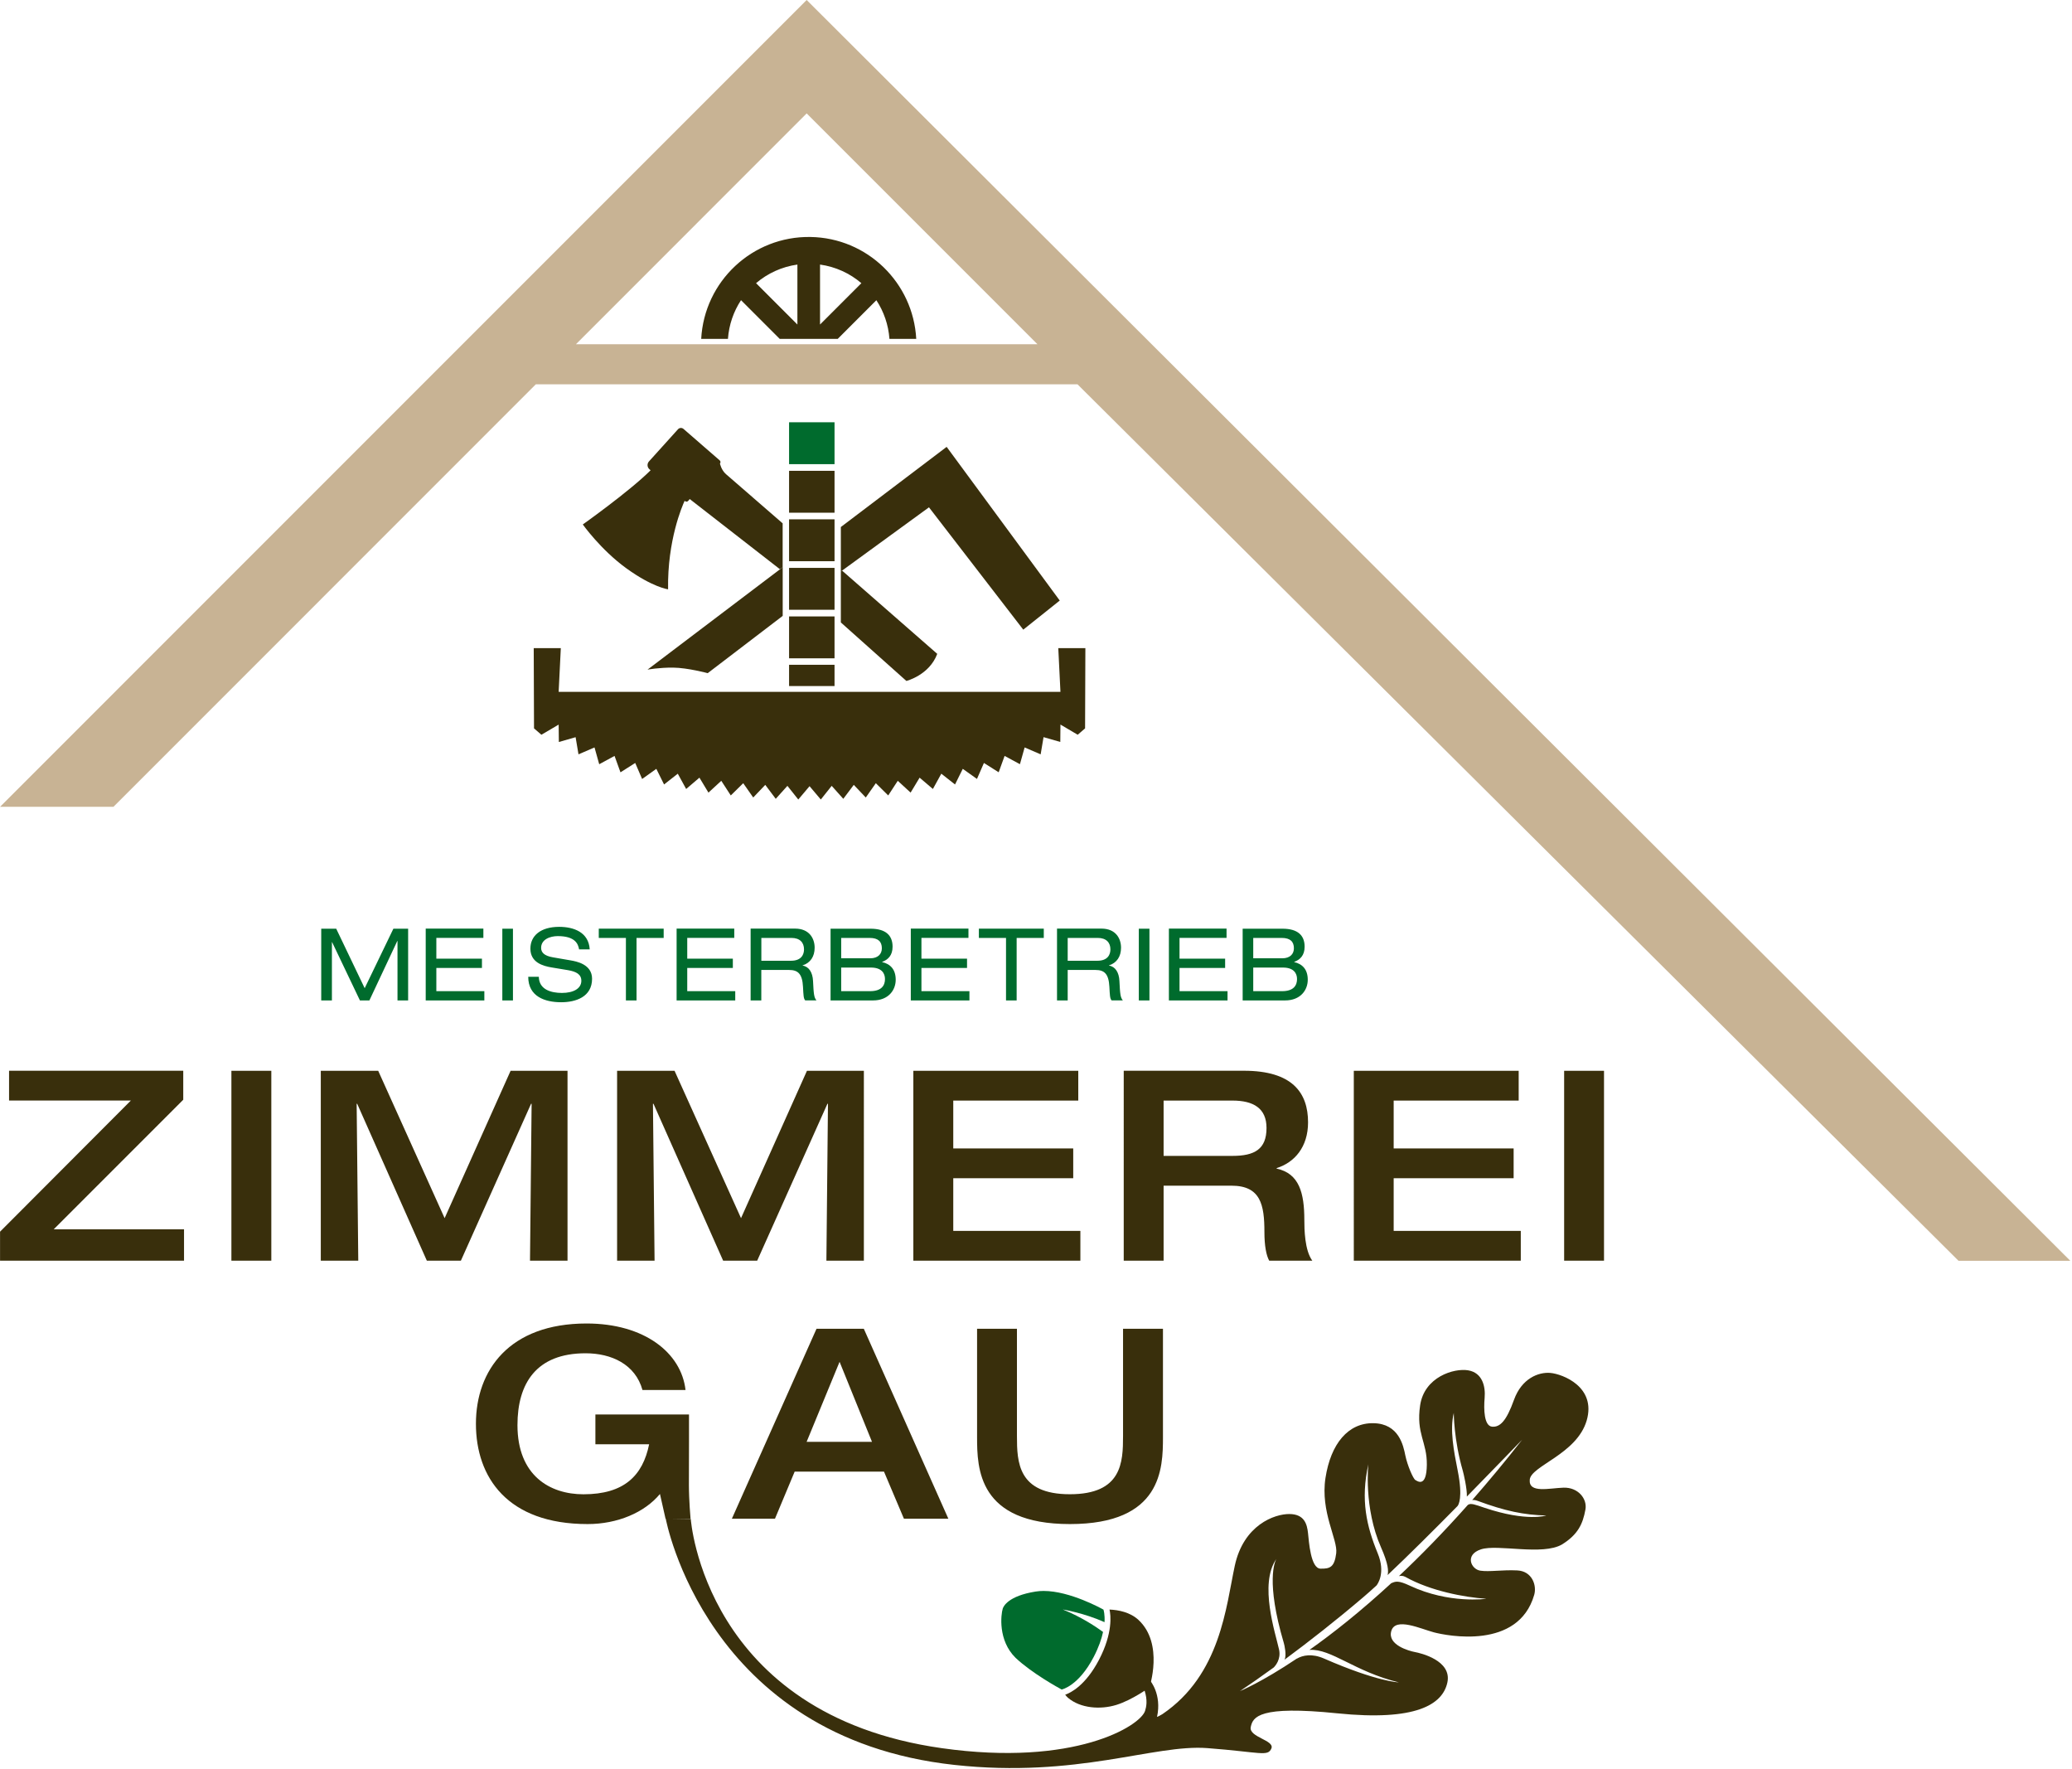 <svg xmlns="http://www.w3.org/2000/svg" xmlns:xlink="http://www.w3.org/1999/xlink" version="1.1" style="" xml:space="preserve" width="423" height="361"><rect id="backgroundrect" width="100%" height="100%" x="0" y="0" fill="none" stroke="none"/>
<style type="text/css">
	.st0{clip-path:url(#SVGID_00000152967896659289002940000009748548155254454965_);fill:#006B2D;}
	.st1{fill:#006B2D;}
	.st2{clip-path:url(#SVGID_00000029766620643125047960000015881909753387936912_);fill:#006B2D;}
	.st3{fill:#C8B394;}
	.st4{clip-path:url(#SVGID_00000010991843499969016110000000120063920634851475_);fill:#392F0C;}
	.st5{fill:#392F0C;}
	.st6{clip-path:url(#SVGID_00000168818787761887122750000011382523806364022920_);fill:#392F0C;}
	.st7{clip-path:url(#SVGID_00000096030411314319261980000002322474853493935257_);fill:#392F0C;}
	.st8{clip-path:url(#SVGID_00000005969073921170186380000010867181989697146522_);fill:#392F0C;}
</style>
<g class="currentLayer" style=""><title>Layer 1</title><g id="svg_1" class="">
	<defs transform="translate(-15.44,-46.34) ">
		<rect id="SVGID_1_" width="453.54" height="453.54"/>
	</defs>
	<clipPath id="SVGID_00000085228643524955099580000006617444220909417619_" transform="translate(-15.44,-46.34) ">
		<use xlink:href="#SVGID_1_" style="overflow:visible;" id="svg_2"/>
	</clipPath>
	<path style="clip-path:url(#SVGID_00000085228643524955099580000006617444220909417619_);fill:#006B2D;" d="M74.45,201.7 l-5.81,-12.14 h-3.06 v14.64 h2.18 v-11.9 h0.04 l5.68,11.9 h1.93 l5.7,-12.14 h0.04 v12.14 h2.17 v-14.64 h-3.01 L74.45,201.7 zM86.9,204.2 h11.98 v-1.89 h-9.8 v-4.74 h9.31 v-1.89 h-9.31 v-4.25 h9.6 v-1.89 h-11.77 V204.2 zM102.55,204.2 h2.17 v-14.64 h-2.17 V204.2 zM107.84,199.38 c0,4.04 3.43,5.19 6.73,5.19 c2.95,0 6.3,-1.07 6.3,-4.8 c0,-2.99 -3.26,-3.55 -4.41,-3.75 l-3.59,-0.62 c-1.81,-0.31 -2.4,-1.03 -2.4,-1.93 c0,-1.72 1.81,-2.4 3.4,-2.4 c3.51,0 4.16,1.56 4.35,2.71 h2.17 c-0.21,-3.53 -3.3,-4.6 -6.24,-4.6 c-3.75,0 -5.87,1.79 -5.87,4.45 c0,2.85 2.6,3.55 4.35,3.84 l3.32,0.55 c1.68,0.29 2.73,0.84 2.73,2.17 c0,1.6 -1.64,2.48 -3.96,2.48 c-2.22,0 -4.68,-0.68 -4.72,-3.3 H107.84 zM127.78,204.2 h2.17 v-12.76 h5.54 v-1.89 h-13.25 v1.89 h5.54 V204.2 zM138.12,204.2 h11.98 v-1.89 h-9.8 v-4.74 h9.31 v-1.89 h-9.31 v-4.25 h9.6 v-1.89 h-11.77 V204.2 zM153.25,204.2 h2.17 v-6.22 h5.68 c1.81,0 2.69,0.8 2.83,3.42 c0.1,1.76 0.1,2.38 0.45,2.79 h2.3 c-0.49,-0.58 -0.57,-1.25 -0.7,-3.98 c-0.08,-1.72 -0.84,-2.93 -2.13,-3.12 v-0.04 c1.6,-0.51 2.46,-1.82 2.46,-3.61 c0,-1.87 -1.07,-3.9 -4,-3.9 h-9.07 V204.2 zM155.43,196.1 v-4.66 H161.56 c1.74,0 2.58,0.94 2.58,2.34 c0,1.02 -0.51,2.32 -2.65,2.32 H155.43 zM169.56,204.2 h8.66 c3.18,0 4.64,-2.13 4.64,-4.22 c0,-2.11 -1.09,-3.22 -2.77,-3.61 v-0.04 c1.19,-0.43 2.13,-1.31 2.13,-3.1 c0,-2.3 -1.39,-3.67 -4.51,-3.67 H169.56 V204.2 zM171.73,195.6 v-4.16 h5.8 c1.78,0 2.5,0.78 2.5,2.11 c0,1.17 -0.78,2.05 -2.38,2.05 H171.73 zM171.73,202.31 v-4.82 h6.07 c2.21,0 2.87,1.19 2.87,2.34 c0,1.25 -0.63,2.48 -3.06,2.48 H171.73 zM185.93,204.2 h11.98 v-1.89 h-9.8 v-4.74 h9.31 v-1.89 h-9.31 v-4.25 h9.6 v-1.89 h-11.77 V204.2 zM205.37,204.2 h2.18 v-12.76 h5.54 v-1.89 h-13.25 v1.89 h5.54 V204.2 zM215.79,204.2 h2.18 v-6.22 h5.68 c1.81,0 2.69,0.8 2.83,3.42 c0.1,1.76 0.1,2.38 0.45,2.79 h2.3 c-0.49,-0.58 -0.57,-1.25 -0.7,-3.98 c-0.08,-1.72 -0.84,-2.93 -2.13,-3.12 v-0.04 c1.6,-0.51 2.46,-1.82 2.46,-3.61 c0,-1.87 -1.07,-3.9 -4,-3.9 h-9.07 V204.2 zM217.97,196.1 v-4.66 h6.13 c1.74,0 2.59,0.94 2.59,2.34 c0,1.02 -0.51,2.32 -2.65,2.32 H217.97 zM232.49,204.2 h2.17 v-14.64 h-2.17 V204.2 zM238.62,204.2 h11.98 v-1.89 h-9.8 v-4.74 h9.31 v-1.89 h-9.31 v-4.25 h9.6 v-1.89 h-11.77 V204.2 zM253.68,204.2 h8.66 c3.18,0 4.64,-2.13 4.64,-4.22 c0,-2.11 -1.09,-3.22 -2.77,-3.61 v-0.04 c1.19,-0.43 2.13,-1.31 2.13,-3.1 c0,-2.3 -1.39,-3.67 -4.51,-3.67 h-8.14 V204.2 zM255.85,195.6 v-4.16 h5.8 c1.78,0 2.5,0.78 2.5,2.11 c0,1.17 -0.78,2.05 -2.38,2.05 H255.85 zM255.85,202.31 v-4.82 h6.07 c2.21,0 2.87,1.19 2.87,2.34 c0,1.25 -0.64,2.48 -3.06,2.48 H255.85 z" id="svg_3"/>
</g><rect x="161.09" y="86.19" class="st1" width="9.28" height="8.55" id="svg_4"/><g id="svg_5" class="">
	<defs transform="translate(-15.44,-46.34) ">
		<rect id="SVGID_00000077309562776417999160000013937153486501371060_" width="453.54" height="453.54"/>
	</defs>
	<clipPath id="SVGID_00000133493679764462913880000012780706279252099752_" transform="translate(-15.44,-46.34) ">
		<use xlink:href="#SVGID_00000077309562776417999160000013937153486501371060_" style="overflow:visible;" id="svg_6"/>
	</clipPath>
	<path style="clip-path:url(#SVGID_00000133493679764462913880000012780706279252099752_);fill:#006B2D;" d="M216.96,328.51 c0,0 4.3,0.7 8.53,2.59 c0.09,-1.6 -0.19,-2.48 -0.22,-2.56 l0,0 c-0.33,-0.18 -6.82,-3.81 -12.21,-3.81 c-0.55,0 -1.09,0.04 -1.61,0.12 c-5.68,0.9 -6.61,3.07 -6.74,3.49 c-0.37,1.21 -1.01,6.48 2.63,10.05 c3.34,3.15 8.79,6.13 9.4,6.46 c0.04,-0.01 3.43,-0.69 6.53,-6.63 c1.04,-2 1.62,-3.71 1.92,-5.12 C223.98,332.21 220.9,330.09 216.96,328.51 " id="svg_7"/>
</g><path class="st3" d="M164.68,-1.5258788721439487e-7 L0.01,164.68 h23.15 l86.23,-86.24 h110.58 l179.86,178.9 h22.82 L164.68,-1.5258788721439487e-7 zM164.68,23.15 l47.11,47.11 h-94.21 L164.68,23.15 z" id="svg_8"/><g id="svg_9" class="">
	<defs transform="translate(-15.44,-46.34) ">
		<rect id="SVGID_00000029751303179231890160000016852767205051701646_" width="453.54" height="453.54"/>
	</defs>
	<clipPath id="SVGID_00000042705107338946676910000004519664569063926928_" transform="translate(-15.44,-46.34) ">
		<use xlink:href="#SVGID_00000029751303179231890160000016852767205051701646_" style="overflow:visible;" id="svg_10"/>
	</clipPath>
	<path style="clip-path:url(#SVGID_00000042705107338946676910000004519664569063926928_);fill:#392F0C;" d="M171.91,116.47 l-0.25,0.18 v10.4 l13.38,11.94 c0,0 4.68,-1.18 6.3,-5.53 L171.91,116.47 z" id="svg_11"/>
</g><polygon class="st5" points="193.26,91.21 171.66,107.57 171.66,116.65 189.65,103.55 208.9,128.52 216.35,122.58 " id="svg_12"/><g id="svg_13" class="">
	<defs transform="translate(-15.44,-46.34) ">
		<rect id="SVGID_00000155147618008451204080000005607281761197520527_" width="453.54" height="453.54"/>
	</defs>
	<clipPath id="SVGID_00000148643251134446709350000007134533507389662109_" transform="translate(-15.44,-46.34) ">
		<use xlink:href="#SVGID_00000155147618008451204080000005607281761197520527_" style="overflow:visible;" id="svg_14"/>
	</clipPath>
	<path style="clip-path:url(#SVGID_00000148643251134446709350000007134533507389662109_);fill:#392F0C;" d="M148.21,96.78 c-0.98,-0.86 -1.23,-2.17 -1.23,-2.17 l-0.03,0.04 l0.03,-0.04 c0.16,-0.19 0.14,-0.48 -0.05,-0.64 l-7.39,-6.42 c-0.33,-0.29 -0.84,-0.26 -1.13,0.07 l-5.93,6.57 c-0.41,0.46 -0.37,1.16 0.08,1.57 l0.26,0.23 c-4.25,4.25 -13.84,11.06 -13.84,11.06 s3.65,5.14 8.84,8.91 c5.38,3.91 8.57,4.33 8.57,4.33 c-0.16,-10.05 2.92,-17.08 3.38,-18.07 l0.07,0.06 c0.19,0.17 0.49,0.15 0.65,-0.04 l0.32,-0.38 l18.42,14.33 l0.55,-0.4 v-8.97 C157.53,104.86 149.06,97.53 148.21,96.78 " id="svg_15"/>
	<path style="clip-path:url(#SVGID_00000148643251134446709350000007134533507389662109_);fill:#392F0C;" d="M159.8,115.77 l-27.61,20.91 c0,0 2.33,-0.44 5.26,-0.41 c2.93,0.03 7.03,1.13 7.03,1.13 l15.31,-11.69 V115.77 z" id="svg_16"/>
	<path style="clip-path:url(#SVGID_00000148643251134446709350000007134533507389662109_);fill:#392F0C;" d="M4.196166987213701e-7,257.32 h37.57 v-6.41 H10.97 l26.44,-26.44 v-5.92 H1.85 v6.08 h24.87 l-26.71,26.77 V257.32 zM47.24,257.32 h8.15 V218.56 h-8.15 V257.32 zM65.49,257.32 h7.65 l-0.33,-32.03 h0.11 l14.22,32.03 h6.95 l14.33,-32.03 h0.11 l-0.33,32.03 h7.66 V218.56 h-11.62 l-13.47,30.08 L77.21,218.56 H65.49 V257.32 zM125.97,257.32 h7.66 l-0.33,-32.03 h0.11 l14.22,32.03 h6.95 l14.34,-32.03 h0.11 l-0.32,32.03 h7.65 V218.56 h-11.62 l-13.46,30.08 l-13.57,-30.08 h-11.73 V257.32 zM186.46,257.32 h34.1 v-6.08 h-25.95 v-10.75 h24.49 v-6.08 h-24.49 v-9.77 h25.52 v-6.08 H186.46 V257.32 zM229.4,257.32 h8.15 v-15.31 h13.85 c5.97,0 6.73,3.91 6.73,9.45 c0,2.82 0.38,4.78 0.98,5.86 h8.8 c-1.57,-2.12 -1.63,-6.46 -1.63,-8.31 c0,-5.48 -1.03,-9.5 -5.65,-10.48 v-0.11 c3.64,-1.14 6.41,-4.29 6.41,-9.34 c0,-6.03 -3.2,-10.53 -13.09,-10.53 h-24.54 V257.32 zM237.55,235.93 v-11.29 h14.06 c4.29,0 6.95,1.58 6.95,5.59 c0,4.34 -2.44,5.7 -6.95,5.7 H237.55 zM276.37,257.32 h34.1 v-6.08 h-25.95 v-10.75 h24.49 v-6.08 h-24.49 v-9.77 h25.52 v-6.08 h-33.66 V257.32 zM319.32,257.32 h8.14 V218.56 h-8.14 V257.32 z" id="svg_17"/>
	<path style="clip-path:url(#SVGID_00000148643251134446709350000007134533507389662109_);fill:#392F0C;" d="M140.66,288.71 h-19.11 v6.08 h10.97 c-1.3,6.41 -5.11,10.21 -13.41,10.21 c-6.84,0 -13.47,-3.8 -13.47,-14.12 c0,-8.52 3.85,-14.66 13.9,-14.66 c5.27,0 10.15,2.23 11.62,7.49 h8.79 c-0.87,-7.6 -8.41,-13.57 -20.2,-13.57 c-15.8,0 -22.59,9.56 -22.59,20.47 c0,10.91 6.41,20.47 22.8,20.47 c6.08,0 11.62,-2.34 14.77,-6.14 l1.14,5.05 l5.11,0.02 c0,0 -0.34,-3.76 -0.34,-6.91 C140.67,298.32 140.66,288.71 140.66,288.71 M164.67,294.3 l6.73,-16.34 l6.62,16.34 H164.67 zM149.41,309.99 h8.8 l4.02,-9.61 h18.24 l4.07,9.61 h9.07 l-17.26,-38.77 h-9.66 L149.41,309.99 zM199.47,293.32 c0,6.41 0.22,17.76 18.95,17.76 c18.79,0 19,-11.35 19,-17.76 v-22.1 h-8.15 v21.88 c0,5.38 -0.22,11.89 -10.86,11.89 c-10.59,0 -10.8,-6.51 -10.8,-11.89 v-21.88 h-8.14 V293.32 z" id="svg_18"/>
</g><polygon class="st5" points="114.05,141.21 114.49,132.29 108.96,132.29 109.02,148.67 110.53,149.97 114.05,147.9 114.09,151.45 117.51,150.47 118.1,153.97 121.37,152.56 122.33,155.99 125.46,154.29 126.67,157.64 129.68,155.73 131.09,159 133.99,156.93 135.57,160.12 138.37,157.92 140.08,161.04 142.79,158.73 144.63,161.78 147.25,159.37 149.19,162.36 151.73,159.86 153.77,162.78 156.23,160.2 158.37,163.05 160.75,160.4 162.97,163.19 165.27,160.47 167.57,163.19 169.79,160.4 172.16,163.05 174.3,160.2 176.75,162.78 178.8,159.86 181.33,162.36 183.28,159.37 185.9,161.78 187.74,158.73 190.45,161.04 192.17,157.92 194.97,160.12 196.55,156.93 199.45,158.99 200.87,155.73 203.88,157.63 205.09,154.29 208.22,155.98 209.18,152.56 212.45,153.97 213.04,150.46 216.46,151.44 216.49,147.89 220.01,149.97 221.52,148.67 221.58,132.29 216.05,132.29 216.49,141.21 " id="svg_19"/><g id="svg_20" class="">
	<defs transform="translate(-15.44,-46.34) ">
		<rect id="SVGID_00000160176009965254255730000001632898982914087832_" width="453.54" height="453.54"/>
	</defs>
	<clipPath id="SVGID_00000149371904790219273950000011160877762135890564_" transform="translate(-15.44,-46.34) ">
		<use xlink:href="#SVGID_00000160176009965254255730000001632898982914087832_" style="overflow:visible;" id="svg_21"/>
	</clipPath>
	<path style="clip-path:url(#SVGID_00000149371904790219273950000011160877762135890564_);fill:#392F0C;" d="M148.61,69.17 c0.21,-2.91 1.16,-5.6 2.67,-7.9 l7.9,7.9 h11.84 l7.89,-7.89 c1.51,2.3 2.46,5 2.67,7.89 h5.47 c-0.61,-11.44 -9.98,-20.62 -21.6,-20.8 c-11.86,-0.19 -21.67,9.05 -22.3,20.8 H148.61 zM167.41,54 c3.2,0.45 6.11,1.8 8.44,3.8 l-8.44,8.44 V54 zM162.79,54 v12.24 l-8.44,-8.44 C156.69,55.8 159.59,54.45 162.79,54 " id="svg_22"/>
</g><rect x="161.09" y="96.1" class="st5" width="9.28" height="8.55" id="svg_23"/><rect x="161.09" y="106" class="st5" width="9.28" height="8.55" id="svg_24"/><rect x="161.09" y="115.91" class="st5" width="9.28" height="8.55" id="svg_25"/><rect x="161.09" y="125.82" class="st5" width="9.28" height="8.55" id="svg_26"/><rect x="161.09" y="135.69" class="st5" width="9.28" height="4.34" id="svg_27"/><g id="svg_28" class="">
	<defs transform="translate(-15.44,-46.34) ">
		<rect id="SVGID_00000111897663399957919760000007774777512319491775_" width="453.54" height="453.54"/>
	</defs>
	<clipPath id="SVGID_00000062152226052953193550000018243063137637010841_" transform="translate(-15.44,-46.34) ">
		<use xlink:href="#SVGID_00000111897663399957919760000007774777512319491775_" style="overflow:visible;" id="svg_29"/>
	</clipPath>
	<path style="clip-path:url(#SVGID_00000062152226052953193550000018243063137637010841_);fill:#392F0C;" d="M232.45,330.67 c-1.72,-1.61 -4.11,-2.06 -5.94,-2.14 c0.25,1.12 0.71,4.78 -2.15,10.26 c-2.73,5.21 -5.75,6.72 -6.9,7.12 c0.18,0.24 0.37,0.46 0.57,0.63 c2.53,2.15 6.6,2.46 9.88,1.45 c3.28,-1.02 6.74,-3.57 6.74,-3.57 S237.65,335.56 232.45,330.67 " id="svg_30"/>
	<path style="clip-path:url(#SVGID_00000062152226052953193550000018243063137637010841_);fill:#392F0C;" d="M315.67,309.33 c0,0 -3.93,1.33 -12.59,-1.57 c-1.96,-0.66 -2.8,-1.01 -3.4,-0.6 c0,0 0,-0.01 0,-0.01 c-4.96,5.59 -9.69,10.41 -14.1,14.56 c0.39,-0.12 0.84,-0.11 1.36,0.17 c5.06,2.84 12,4.15 16.49,4.45 c0,0 -7.59,1.09 -15.6,-2.67 c-2.37,-1.11 -2.94,-0.89 -3.76,-0.52 c0,0 0.01,-0.02 0.03,-0.06 c-6.4,5.9 -12.08,10.37 -16.77,13.68 c4.46,-0.29 9.2,4.44 18.24,6.63 c0,0 -4.35,-0.09 -15.26,-4.86 c-2.48,-1.09 -4.38,-0.66 -5.54,0.01 c0,0 0,-0.02 0,-0.02 c-7.3,4.9 -11.63,6.65 -11.63,6.65 c2.07,-1.38 4.4,-3.01 6.88,-4.81 c0.32,-0.31 1.54,-1.67 1.1,-3.67 c-0.73,-3.32 -4.12,-13.34 -0.56,-18.48 c-0.27,0.49 -2.2,4.54 1.54,17.17 c0.11,0.36 0.6,2.51 0.14,3.37 c0,0 0,0 0,0.01 c4.98,-3.68 10.51,-8.01 16.05,-12.73 c0.8,-0.68 1.73,-1.5 2.73,-2.42 c0.22,-0.28 1.89,-2.55 0.25,-6.54 c-2.29,-5.57 -3.54,-10.89 -1.92,-18.2 c0,0 -0.98,8.9 2.59,16.97 c1.51,3.42 1.54,4.84 1.34,5.65 c4.27,-4.03 9.52,-9.26 14.28,-14.09 c0.19,-0.23 1.13,-1.69 0.04,-7.18 c-0.81,-4.08 -1.65,-8.34 -0.81,-11.82 c0,0 0,5.47 1.85,11.83 c0.13,0.44 0.9,3.68 0.82,5.24 c6.29,-6.41 11.31,-11.65 11.28,-11.6 c-3.48,4.46 -6.89,8.54 -10.19,12.31 c0.28,-0.04 0.65,-0.01 1.15,0.18 C307.25,308.41 311.15,309.23 315.67,309.33 M323.92,289.95 c2.01,-6.89 -4.94,-9.5 -7.4,-9.72 c-2.45,-0.22 -5.87,1.14 -7.43,5.47 c-1.56,4.34 -2.85,5.64 -4.48,5.5 c-1.64,-0.14 -1.73,-3.55 -1.52,-5.89 c0.2,-2.34 -0.46,-5.12 -3.36,-5.61 c-2.9,-0.49 -8.95,1.34 -9.81,7.15 c-0.86,5.82 1.43,7.43 1.37,12.14 c-0.06,4.71 -1.9,3.36 -2.35,3.09 c-0.45,-0.27 -1.62,-2.97 -2.04,-5.01 c-0.41,-2.04 -1.32,-6.48 -6.49,-6.58 c-5.17,-0.1 -8.73,4.18 -9.81,11.16 c-1.08,6.97 2.55,12.59 2.19,15.39 c-0.36,2.8 -1.22,3.19 -3.22,3.14 c-2,-0.06 -2.35,-5.51 -2.54,-7.29 c-0.2,-1.78 -0.72,-3.83 -3.78,-3.86 c-3.06,-0.03 -9.38,2.24 -11.17,10.57 c-1.79,8.32 -2.89,22.22 -14.78,30.28 c-0.17,0.12 -1.09,0.6 -1.09,0.56 c1.01,-4.63 -1.41,-7.41 -1.41,-7.41 s-1.15,1.96 -1.14,1.99 c0.66,2.09 0.36,3.37 0.11,4.18 c-0.96,3.09 -14.42,11.45 -41.51,7.62 c-48.49,-6.86 -51.24,-46.79 -51.24,-46.79 l-5.11,-0.07 c0,0 8.16,44.75 58.95,50.28 c25.14,2.74 40.73,-4.26 51.62,-3.43 c10.88,0.83 12.33,1.79 13.07,0.08 c0.74,-1.7 -4.63,-2.29 -4.21,-4.37 c0.42,-2.08 1.68,-4.45 17.68,-2.81 c15.99,1.63 21.48,-1.77 22.46,-6.28 c0.98,-4.51 -5.48,-6.02 -6.64,-6.23 c-1.16,-0.22 -5.65,-1.44 -4.8,-4.31 c0.84,-2.87 6.04,-0.41 8.69,0.29 c2.65,0.7 17.23,3.63 20.48,-7.65 c0.56,-1.93 -0.42,-4.85 -3.47,-4.99 c-3.05,-0.15 -5.68,0.33 -7.54,0.05 c-1.86,-0.28 -3.25,-3.23 0.14,-4.35 c3.4,-1.12 12.6,1.34 16.58,-1.02 c3.18,-1.99 4.21,-4.11 4.75,-7.12 c0.39,-2.21 -1.52,-4.54 -4.47,-4.45 c-2.95,0.1 -7.14,1.2 -6.9,-1.61 C312.5,299.2 321.9,296.84 323.92,289.95 " id="svg_31"/>
</g></g></svg>